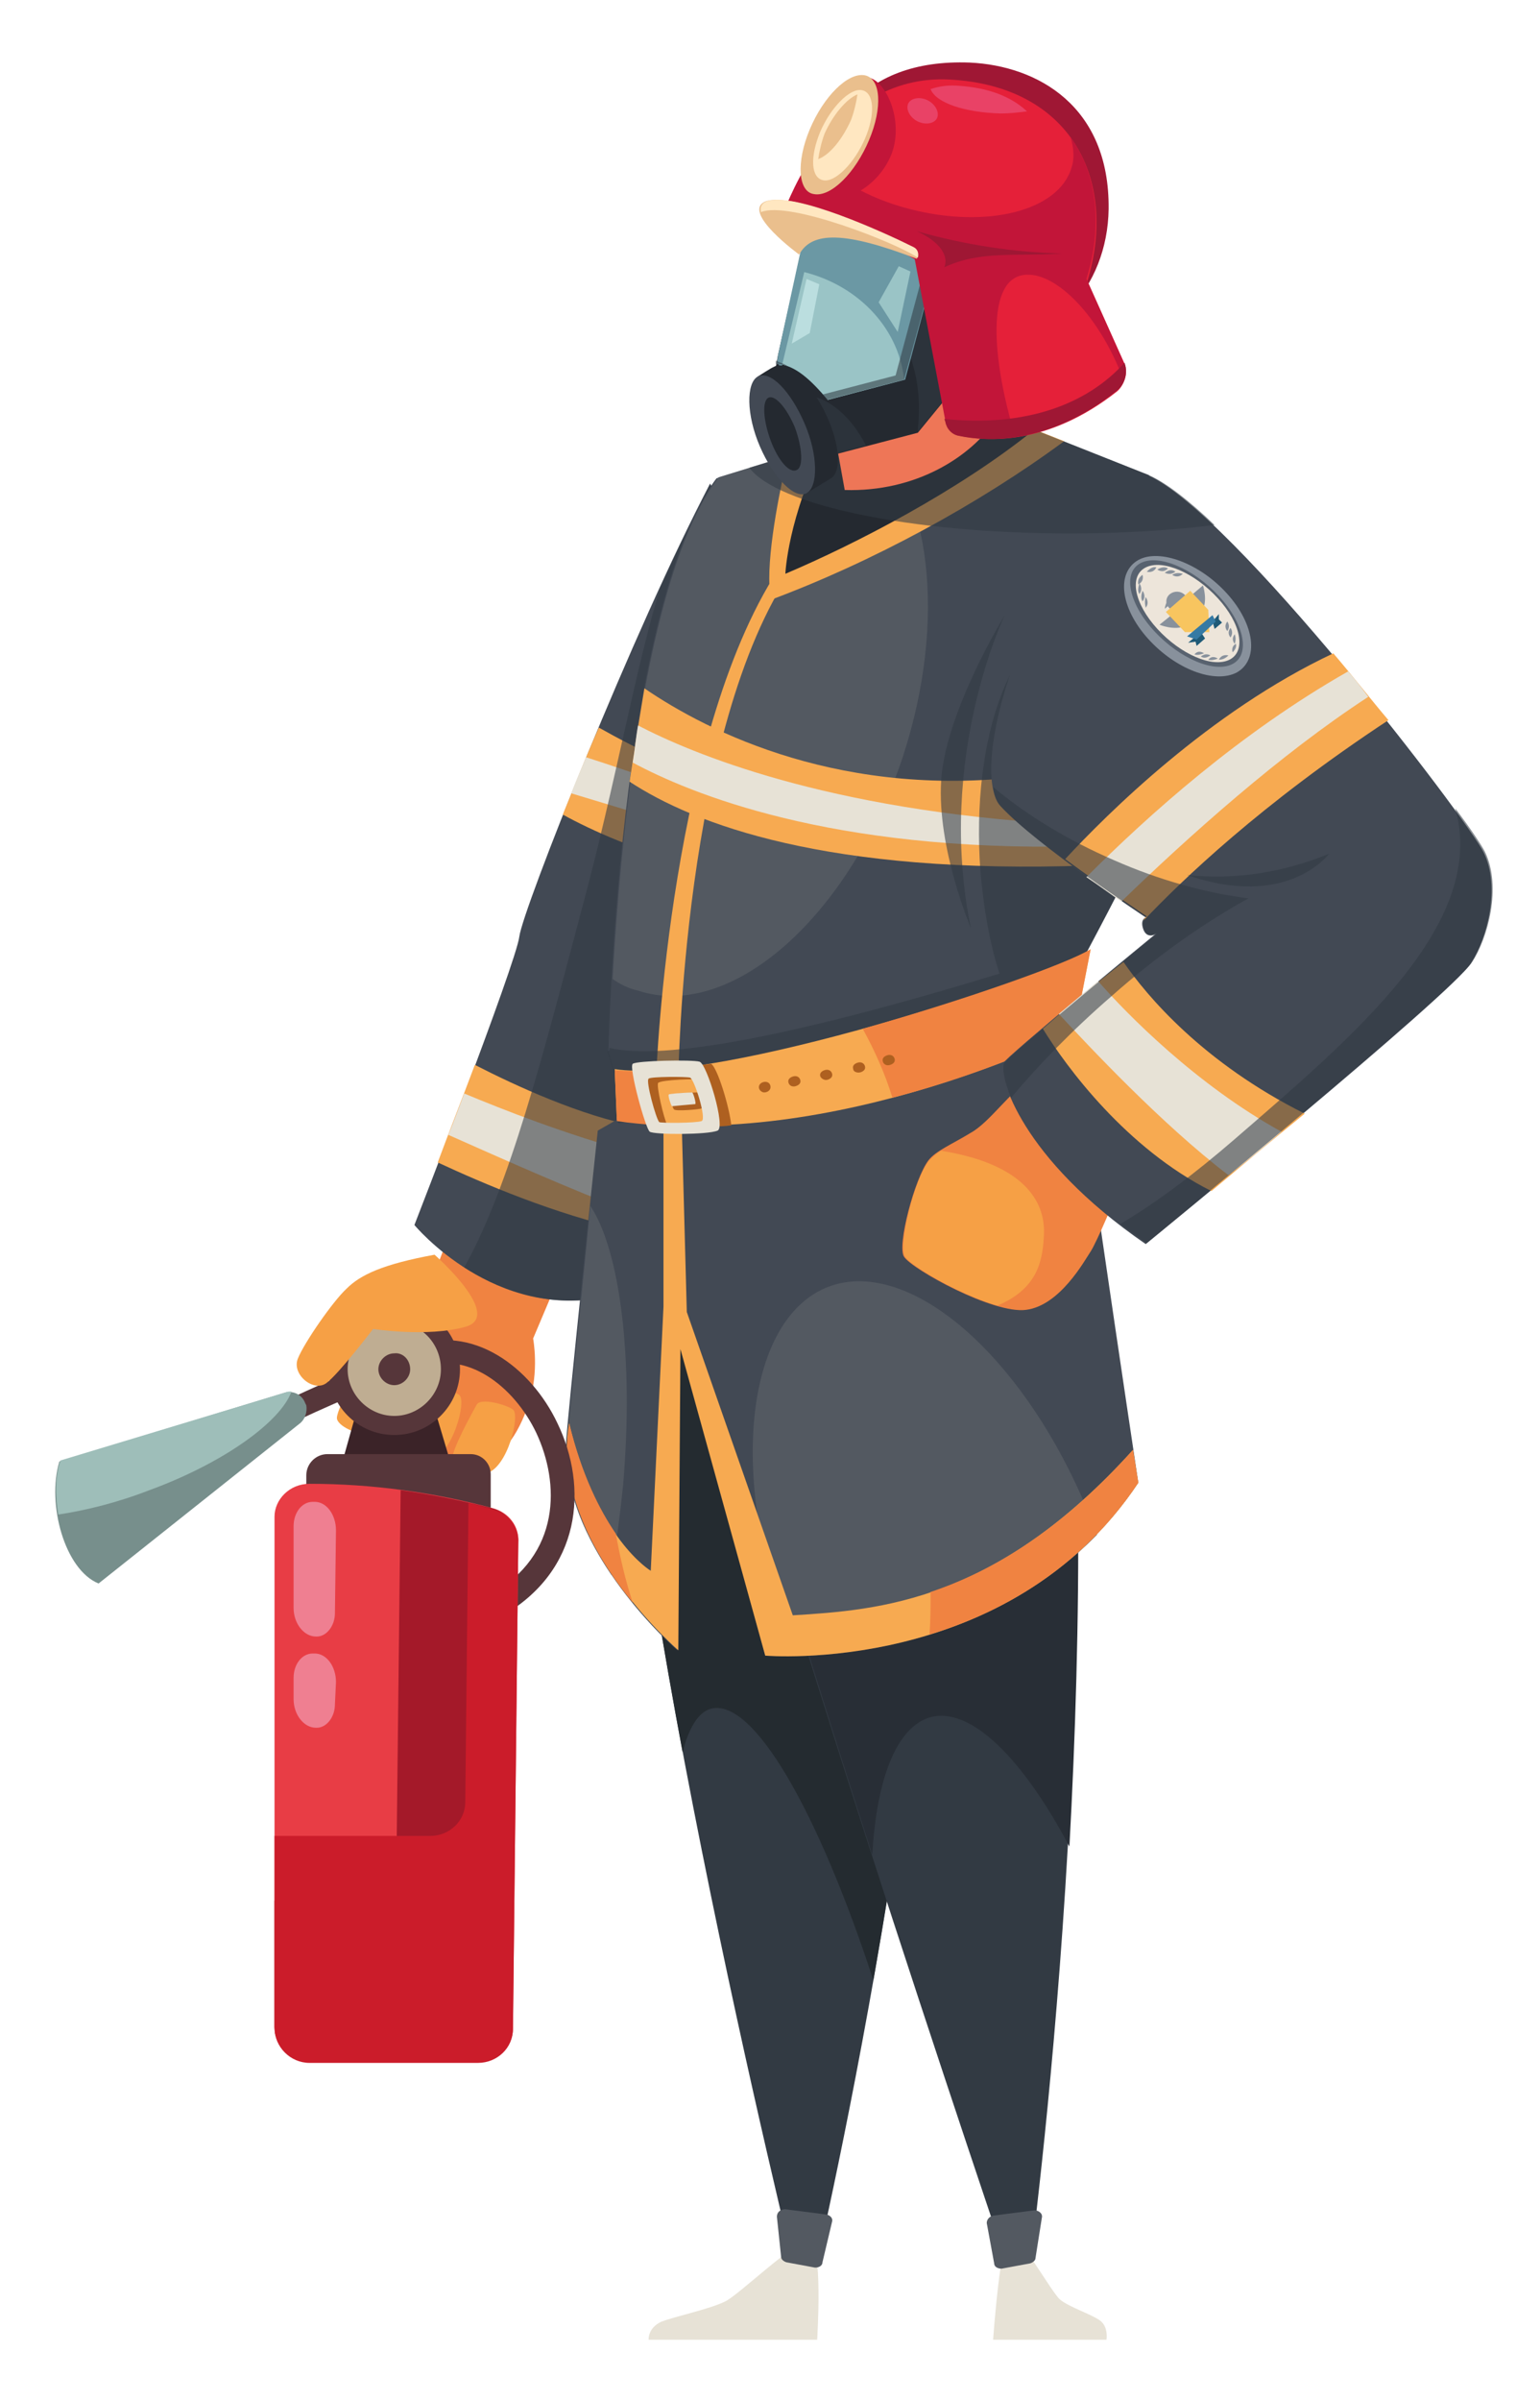 <?xml version="1.0" encoding="utf-8"?>
<!-- Generator: Adobe Illustrator 27.0.1, SVG Export Plug-In . SVG Version: 6.00 Build 0)  -->
<svg version="1.1" id="Capa_1" xmlns="http://www.w3.org/2000/svg" xmlns:xlink="http://www.w3.org/1999/xlink" x="0px" y="0px"
	 viewBox="0 0 145.3 226.4" style="enable-background:new 0 0 145.3 226.4;" xml:space="preserve">
<style type="text/css">
	.st0{fill:#9F1734;}
	.st1{fill:#F08341;}
	.st2{fill:#424954;}
	.st3{fill:#F7AA51;}
	.st4{fill:#E7E2D6;}
	.st5{opacity:0.57;fill:#313A43;}
	.st6{fill:#323A43;}
	.st7{fill:#242B30;}
	.st8{fill:#282E36;}
	.st9{fill:#535961;}
	.st10{fill:#242930;}
	.st11{fill:#EE7657;}
	.st12{fill:#6B98A4;}
	.st13{fill:#9AC4C6;}
	.st14{opacity:0.57;}
	.st15{fill:#313A43;}
	.st16{fill:#E52039;}
	.st17{fill:#C21539;}
	.st18{fill:#EABF8D;}
	.st19{fill:#FFE7C1;}
	.st20{fill:#AE6020;}
	.st21{fill:#F6A045;}
	.st22{fill:#BBDEDF;}
	.st23{fill:#E94266;}
	.st24{fill:#88919C;}
	.st25{fill:#58626F;}
	.st26{fill:#EDE5DA;}
	.st27{fill:#F8C55F;}
	.st28{fill:#1F5A77;}
	.st29{fill:#357AA4;}
	.st30{fill:#56363A;}
	.st31{fill:#3B2328;}
	.st32{fill:#E83D45;}
	.st33{fill:#A41929;}
	.st34{fill:#CB1C2A;}
	.st35{fill:#EF7F91;}
	.st36{fill:#BFAD92;}
	.st37{fill:#778F8C;}
	.st38{fill:#9EBEB9;}
</style>
<g>
	<path class="st0" d="M77.3,19.7C76.9,12.3,81,5.5,91.5,5.9c6.4,0.3,13.2,4.1,13.1,13.8C104.5,27.1,99.2,33,91.7,33
		C84.1,33,77.7,27,77.3,19.7z"/>
	<path class="st1" d="M42.5,116.1l-1.6,4.2c0,0-4,1.8-4.7,2.9c-1.5,2.7-4,8.1-3.4,9.4c1.7,3.4,9.8,5,12.1,5.1c2.3,0.2,4-2.4,5-5.4
		c1-3,0.4-6.1,0.4-6.1l2.2-5.2L42.5,116.1z"/>
	<path class="st2" d="M49,88.3c0.3-2.5,10.8-29,18-42.7c7.5,13.5-0.8,44.8-9.5,76.6c-10.8,2.5-18.4-6.7-18.4-6.7S48.7,90.8,49,88.3z
		"/>
	<path class="st3" d="M60.1,112.7c-0.3,1.1-0.6,2.2-0.9,3.3c-6.8-1.5-13.6-4.4-17.9-6.4c1-2.7,2.3-6,3.5-9.2c3.9,2,10,4.8,15.3,5.8
		L60.1,112.7z"/>
	<path class="st4" d="M43.8,103.1c3.6,1.5,9.4,3.8,16.3,5.7l-0.1,3.8c-0.1,0.6-0.3,1.1-0.4,1.7c-5.7-2.1-13-5.4-17.3-7.3
		C42.8,105.8,43.3,104.4,43.8,103.1z"/>
	<path class="st3" d="M56.5,68.6c1.6,0.9,4,2.2,7.2,3.6l1.5,9.3c-4.9-1.2-9.4-3.2-12.1-4.7C54.1,74.4,55.2,71.5,56.5,68.6z"/>
	<path class="st4" d="M64.3,75.9l0.4,2.1c-3.9-1.1-7.5-2.2-10.8-3.2c0.4-1.1,0.9-2.2,1.4-3.4c2.2,0.7,4.8,1.6,8,2.7L64.3,75.9z"/>
	<path class="st5" d="M55,85.3c3-11.1,5-22.5,7.3-29.9c1.6-3.6,3.3-6.9,4.7-9.8c7.5,13.5-0.8,44.8-9.5,76.6
		c-5.6,1.3-10.4-0.6-13.7-2.7C48.1,111.8,51.2,99.6,55,85.3z"/>
	<path class="st6" d="M89.6,108.6c1.6,45-12.7,105.5-12.7,105.5l-1.7,0.8c0,0-18.4-74.2-16.6-100.5L89.6,108.6z"/>
	<path class="st7" d="M67.1,161.1c-1.2,0.3-2.1,1.8-2.7,4.1c-3.6-19.3-6.6-39.5-5.8-50.8l31-5.8c0.9,25.7-3.4,56.5-7.2,78.1
		C77.2,170.8,71.1,160.1,67.1,161.1z"/>
	<path class="st6" d="M99.5,107.9c5.9,45.3-2.4,106.2-2.4,106.2l-1.6,0.8c0,0-27.2-79.9-30-97.7L99.5,107.9z"/>
	<path class="st8" d="M87.8,161.9c-3.2,0.9-5.1,5.8-5.5,13c-7.3-22.8-15.3-48.5-16.7-57.7l34-9.3c2.8,21.3,2.4,46,1.3,66.2
		C96.5,165.8,91.6,160.9,87.8,161.9z"/>
	<path class="st4" d="M93.7,220.6h10.7c0,0,0.2-1.2-0.6-1.8c-0.8-0.6-3-1.3-3.8-2c-0.8-0.7-3.8-6.1-4.7-6.1S93.7,220.6,93.7,220.6z"
		/>
	<path class="st4" d="M77.1,220.6H61.2c0,0-0.1-1.1,1.2-1.7c1.3-0.5,4.6-1.2,6-1.9c1.3-0.6,6.5-5.7,7.9-5.7S77.1,220.6,77.1,220.6z"
		/>
	<path class="st2" d="M107.4,139.8c-12.2,18.3-35.2,16.3-35.2,16.3l-8.4-31l0.1,30.5c0,0-10.7-9.2-10.5-19.4c0-1.4,3-29.6,3-29.6
		l2.8-1.6l-1.8-5.8c0,0,0.9-41.7,10.2-54.1L91,37.9l17.4,6.9c0,0,1.5,26.6,1.4,29.4c-0.1,2.7-8.7,18.1-9,18.9
		C100.5,93.9,107.4,139.8,107.4,139.8z"/>
	<path class="st9" d="M57.8,92.3c0.7-12.3,2.9-38,10-47.3l14-4.3c6,5.2,7.6,17.7,3.4,30.6c-5,15.1-16.2,25-25,22.1
		C59.3,93.2,58.5,92.8,57.8,92.3z"/>
	<path class="st9" d="M55.7,113.7c2.8,4.2,4.1,14.4,3.1,26.2c-0.3,3-0.7,5.9-1.1,8.6c-2.3-3.4-4.4-7.7-4.2-12.2
		C53.5,135.3,54.9,122.1,55.7,113.7z"/>
	<path class="st9" d="M75.1,156.1c-0.9-2.1-1.6-4.3-2.2-6.5c-4.4-15.7-0.8-28.6,8-28.8c8-0.1,17.6,10.2,22.6,23.9
		C93.8,154.6,80.8,156,75.1,156.1z"/>
	<path class="st3" d="M60.8,64.9c6,4.1,18.8,10.6,36.7,8.2l5.3,8.5c-24.8,0.9-37.3-3.9-43.4-7.9C59.8,70.9,60.3,67.9,60.8,64.9z"/>
	<g>
		<path class="st3" d="M61.9,102l2.1-0.2c0-0.3,0.4-33.1,10.8-48.2L73.9,53C63.3,68.3,61.9,100.6,61.9,102z"/>
	</g>
	<path class="st3" d="M53.7,134.2c2.6,10.9,7.7,13.9,7.7,13.9l1.2-24.9l0-18.3l1.7,0.2l0.5,18.6l10,28.6c8.2-0.5,19.2-1.3,32.1-15.6
		c0.3,1.9,0.5,3.1,0.5,3.1c-12.2,18.3-35.2,16.3-35.2,16.3l-8-28.9l-0.2,28.4c0,0-10.7-9.2-10.5-19.4
		C53.5,136,53.5,135.3,53.7,134.2z"/>
	<g>
		<path class="st1" d="M59.7,151.1c-3-3.6-6.3-9.1-6.2-14.9c0-0.2,0.1-0.9,0.2-2c1.2,4.9,2.9,8.2,4.4,10.4
			C58.5,146.8,59,149,59.7,151.1z"/>
		<path class="st1" d="M87.8,150.1c5.7-1.9,12.2-5.7,19.1-13.4c0.3,1.9,0.5,3.1,0.5,3.1c-5.4,8.1-13,12.3-19.7,14.3
			C87.8,152.8,87.8,151.5,87.8,150.1z"/>
	</g>
	<path class="st4" d="M101.7,79.8c-23.4,0.5-36.6-5-42-7.9c0.2-1.2,0.3-2.4,0.5-3.5c5,2.6,17.7,8,40.1,9.3L101.7,79.8z"/>
	<path class="st5" d="M57.5,98.8c5.1,1.2,17.1-1,36.8-7c-0.9-2.8-1.5-6.1-1.8-9.7c-0.9-12.4,2.8-23.7,10.1-24.5
		c2.3-0.2,4.6,0.6,6.6,2.2c0.3,6.6,0.6,13.1,0.6,14.4c-0.1,2-4.7,10.7-7.3,15.6c-0.2,0.4-0.4,0.7-0.5,1c-0.1,0.1-0.1,0.2-0.2,0.3
		c-0.1,0.1-0.1,0.2-0.2,0.3c0,0.1-0.1,0.2-0.1,0.2c0,0.1-0.1,0.2-0.1,0.3c0,0.1-0.1,0.1-0.1,0.2c0,0.1-0.1,0.2-0.1,0.2
		c0,0.1-0.1,0.1-0.1,0.2c0,0.1-0.1,0.1-0.1,0.2c0,0,0,0.1-0.1,0.1c0,0.1-0.1,0.1-0.1,0.1c0,0,0,0.1,0,0.1c0,0.1,0,0.1-0.1,0.1
		c0,0,0,0,0,0.1c0,0,0,0,0,0.1c0,0,0,0.1,0,0.1c0,0,0,0.1,0,0.1c0,0.1,0,0.1,0,0.2c0,0,0,0.1,0,0.1c0,0.1,0,0.1,0,0.2
		c0.1,1.3,0.5,4.1,1,7.7c-2.2-1-4-2.7-5.4-5.1c-12.1,5.4-37.9,9.3-37.9,9.3l-0.3-0.4l1-0.6l-1.8-5.8C57.5,99.1,57.5,99,57.5,98.8z"
		/>
	<path class="st3" d="M102.9,89.5l-1.5,7.7c0,0-22.6,11.5-43.2,8.4l-0.2-4.8C67.6,102.3,98.8,92.1,102.9,89.5z"/>
	<g>
		<path class="st1" d="M81.4,97c9.9-2.8,19.4-6.2,21.5-7.5l-1.5,7.7c0,0-7.2,3.7-17.2,6.3C83.5,101.2,82.5,99,81.4,97z"/>
		<path class="st1" d="M61.4,101c0.1,1.5,0.3,3,0.6,4.6c0,0.2,0.1,0.3,0.1,0.5c-1.3-0.1-2.6-0.2-3.9-0.4l-0.2-4.8
			C58.9,101,60,101,61.4,101z"/>
	</g>
	<path class="st1" d="M97.1,101.9c-1.7,0.9-3.7,3.9-5.5,4.9c-1.8,1.1-3.3,1.7-4,2.6c-1.3,1.7-3,8.1-2.3,9.1c0.8,1.2,8.4,5.4,11.5,5
		c3.2-0.4,5.5-4.6,6.1-5.5c0.6-0.9,2.5-5.5,2.5-5.5L97.1,101.9z"/>
	<path class="st2" d="M108.1,117.3c-11.9-8.2-13.8-15.8-13.5-17c0.1-0.5,14.5-12.3,14.5-12.3s-0.8,0.6-1.2-0.3
		c-0.4-1,0.2-1.2,0.2-1.2S97.8,79.7,94.4,76c-3.3-3.7,3-24.3,13.9-31.2c8,3.5,30.2,32.5,31.7,35.6c1.6,3.3,0.3,8.1-1.2,10.4
		C137,93.7,108.1,117.3,108.1,117.3z"/>
	<path class="st3" d="M72.9,51.4c7.3-4.2,12.4-8.2,18.4-13.4l9.1,3.6l0,0c-8,5.9-18.1,11.4-27.8,15L72.9,51.4z"/>
	<path class="st3" d="M72.6,55.3c-0.2-3.7,1.2-10.1,1.7-12.2l4.9-1.9l-3.4,11.5L72.6,55.3z"/>
	<path class="st10" d="M97.6,40.5c-7.2,5.8-16.9,10.8-23.5,13.6c0,0,0.2-5.3,3.8-12.4L91,37.9L97.6,40.5z"/>
	<path class="st5" d="M70.7,44.1L91,37.9l17.4,6.9c1.6,0.7,3.8,2.4,6.2,4.7c-4.1,0.5-8.7,0.8-13.6,0.8
		C85.8,50.3,73.3,47.6,70.7,44.1z"/>
	<path class="st11" d="M91.8,32.2l2.2,7.3c-2.4,3.6-7.6,6.9-14.3,6.7L78.4,39l3.1-8.8L91.8,32.2z"/>
	<polygon class="st10" points="92.9,33.1 86.6,40.8 78.2,43 72.8,36.8 73.4,33.5 76.7,18.8 88.5,19 	"/>
	<path class="st5" d="M86.7,38.9c0.2-7.2-4.7-13.1-11-13.1c-0.2,0-0.4,0-0.6,0l1.6-7L88.5,19l4.4,14.1l-6.3,7.6l0,0
		C86.6,40.2,86.7,39.6,86.7,38.9z"/>
	<path class="st5" d="M78.4,42.9l-1.6-5.5c0,0,2.8,0.5,4.9,4.6L78.4,42.9z"/>
	<path class="st12" d="M85.4,35.8l-7.3,1.9c-1.6-1.9-3.1-3.3-4.8-3.4l0.2-0.8l3.1-14.4l2.1-0.3L89,22.3L85.4,35.8z"/>
	<path class="st13" d="M85.3,35.8l-7.2,1.9c-1.6-1.9-3.1-3.3-4.8-3.4l0.2-0.8l1.7-8C80.7,26.6,84.8,30.8,85.3,35.8z"/>
	<path class="st12" d="M73.4,33.5L75.9,22l0.9-0.2l-3.1,13c-0.4-0.2,0-0.5-0.4-0.5L73.4,33.5z"/>
	<g class="st14">
		<path class="st15" d="M84.5,35.4L88.1,22l0.9,0.3l-3.7,13.5l-7.3,1.9c-0.1-0.2-0.3-0.4-0.4-0.5L84.5,35.4z"/>
		<path class="st15" d="M74.3,34.5c-0.3-0.1-0.7-0.2-1.1-0.2l0-0.3C73.6,34.2,74,34.3,74.3,34.5z"/>
	</g>
	<path class="st10" d="M71.5,35.5c0,0,1.4-0.9,1.5-0.9c1.1-0.7,3.2,1.1,4.7,4c1.5,2.9,1.8,5.8,0.7,6.5l0,0l-2.3,1.4L71.5,35.5z"/>
	<path class="st2" d="M71.7,42.1c-1.3-3-1.3-6-0.2-6.6c1.2-0.6,3.1,1.4,4.4,4.4s1.3,6,0.2,6.6S73,45.1,71.7,42.1z"/>
	<path class="st16" d="M105.4,36.9c-6.6,5.2-12.4,4.7-14.8,4.2c-0.7-0.1-1.2-0.7-1.3-1.3l-2.9-15.3c-2.8-1.7-7.2-3-12.5-4.2
		c0,0,4.3-13.4,15.7-12.8c11.4,0.6,15.9,9.4,13,19l3.5,7.8C106.5,35.2,106,36.4,105.4,36.9z"/>
	<path class="st17" d="M76.7,14.6c2,2.2,5.2,4.1,9.1,5.1c7.3,1.9,14.1,0.2,15.3-3.9c0.3-0.9,0.2-1.9-0.1-2.9
		c2.5,3.5,3.1,8.4,1.5,13.4l3.5,7.8c0.2,0.6,0.2,1.2,0,1.7c-2.3-6.1-6.3-10-9.1-9.9c-4,0.1-3.3,8.1-1.1,15.3c0,0,0,0,0,0
		c-2.3,0.3-4.2,0.1-5.3-0.2c-0.7-0.1-1.2-0.7-1.3-1.3l-2.9-15.3c-2.8-1.7-7.2-3-12.5-4.2C73.9,20.2,74.8,17.5,76.7,14.6z"/>
	<path class="st18" d="M86.5,24.4L86.5,24.4c0.2-0.4,0-0.9-0.4-1.1c-2.6-1.3-11.3-5.3-13.9-4.3C69.9,20,75.4,24,75.4,24
		C76.6,21.8,79.7,21.8,86.5,24.4z"/>
	<path class="st17" d="M76.8,12.6c1.4-3.1,3.2-5.7,5.1-5.3c1.8,0.3,3.5,4.4,2.1,7.5c-1.4,3.1-4.6,4.4-6.4,4
		C75.8,18.4,75.4,15.6,76.8,12.6z"/>
	<path class="st18" d="M76.4,12.2c1.3-3.1,3.6-5.4,5.2-5.1c1.5,0.3,1.7,3,0.4,6.1c-1.3,3.1-3.6,5.4-5.2,5.1
		C75.3,18.1,75.1,15.3,76.4,12.2z"/>
	<path class="st0" d="M89.1,25.2c3.4-1.6,6.7-1,11.1-1.3c-4.5-0.1-9.1-0.8-13.7-2.1C88.3,22.6,89.6,23.9,89.1,25.2z"/>
	<path class="st19" d="M71.8,20C71.7,20,71.7,20.1,71.8,20c-0.1-0.4,0-0.8,0.5-1c2.6-1,11.3,3,13.9,4.3c0.4,0.2,0.5,0.6,0.4,1
		C84.6,22.9,74.4,18.9,71.8,20z"/>
	<path class="st3" d="M114.3,112.3c-8-4-13.7-11.7-15.9-15.3c2.3-2,5.3-4.5,7.6-6.3c2.2,3.2,7.5,9.5,17.1,14.3
		C119.9,107.6,116.8,110.2,114.3,112.3z"/>
	<path class="st4" d="M120.9,106.7c-1.7,1.5-3.4,2.9-5,4.1c-6.4-4.9-13.2-12.2-16-15.2c1.2-1,2.5-2.1,3.7-3.1
		C106.3,95.6,112.9,102.3,120.9,106.7z"/>
	<path class="st3" d="M125.8,61.6c1.8,2.1,3.5,4.3,5.2,6.3c-12,7.9-19.5,15.1-23.1,18.9c0.1-0.3,0.3-0.4,0.3-0.4s-3.9-2.6-7.7-5.4
		C104.4,76.8,114.1,67.1,125.8,61.6z"/>
	<path class="st4" d="M127.2,63.3c0.7,0.8,1.3,1.6,1.9,2.4c-8.3,5.4-17,13.2-23.3,19.3c-0.9-0.6-2.1-1.5-3.3-2.3
		C108.4,76.8,117,69.1,127.2,63.3z"/>
	<g class="st14">
		<path class="st15" d="M104.9,93.9c-3.7,3.2-6.9,6.5-9.5,9.6c-0.7-1.6-0.8-2.7-0.7-3.2c0.1-0.5,14.5-12.3,14.5-12.3
			s-0.8,0.6-1.2-0.3c-0.4-1,0.2-1.2,0.2-1.2S97.8,79.7,94.4,76c-0.4-0.4-0.6-1-0.7-1.8c3.1,2.6,7,5,11.4,6.9
			c4.3,1.9,8.7,3.1,12.7,3.6C113.8,86.9,109.3,90,104.9,93.9z"/>
		<path class="st15" d="M116.5,107.4c11.2-9.7,23.9-20.3,20.8-31.2c1.5,2,2.5,3.5,2.8,4.1c1.6,3.3,0.3,8.1-1.2,10.4
			c-1.9,2.9-30.7,26.5-30.7,26.5c-0.9-0.6-1.7-1.2-2.5-1.8C109.1,113.4,112.8,110.6,116.5,107.4z"/>
	</g>
	<path class="st10" d="M72.7,41.5c-0.7-1.9-0.8-3.7-0.2-4c0.6-0.3,1.7,0.9,2.5,2.8c0.7,1.9,0.8,3.7,0.2,4
		C74.5,44.7,73.4,43.4,72.7,41.5z"/>
	<path class="st0" d="M106.1,34.2c0.4,1.1-0.1,2.2-0.8,2.7c-6.6,5.2-12.4,4.7-14.8,4.2c-0.7-0.1-1.2-0.7-1.3-1.3l-0.1-0.3
		C96.8,40.3,102.6,38.1,106.1,34.2z"/>
	<path class="st20" d="M61.7,106.2c-0.6-1.9-1.3-5.2-1-5.5c0,0,0.1-0.1,0.2-0.1c1.9,0.1,4,0,6.2-0.3c0.6,0.4,1.7,4,1.9,5.8
		c-0.6,0.1-1.2,0.1-1.8,0.1c0.5-0.2-0.7-4.2-1.1-4.4c-0.4-0.1-3.7,0-4,0.3c-0.2,0.2,0.5,3.3,0.9,4.1
		C62.6,106.3,62.2,106.2,61.7,106.2z"/>
	<path class="st20" d="M66.2,104.5c0.2-0.1-0.3-1.4-0.4-1.5c-0.1,0-2.5,0.1-2.6,0.2c-0.1,0.1,0.3,1.4,0.4,1.4
		C63.7,104.8,66.1,104.6,66.2,104.5z"/>
	<path class="st4" d="M61.3,106.7c0.4,0.3,5.5,0.3,6.4-0.1c0.8-0.3-1-6.3-1.7-6.5c-0.7-0.2-5.9-0.1-6.3,0.2
		C59.3,100.6,60.9,106.4,61.3,106.7z M61.2,101.7c0.2-0.2,3.5-0.2,3.9-0.1c0.4,0.1,1.6,3.9,1.1,4.1c-0.6,0.2-3.8,0.2-4,0.1
		C61.9,105.5,60.9,101.9,61.2,101.7z"/>
	<path class="st4" d="M65.6,104.1c0.1-0.1-0.2-1.1-0.3-1.1c-0.1,0-2.2,0.1-2.2,0.2c-0.1,0.1,0.2,1,0.3,1.1
		C63.4,104.3,65.5,104.1,65.6,104.1z"/>
	<g>
		<path class="st20" d="M71.6,102.5c0-0.3,0.3-0.5,0.6-0.5c0.3,0,0.5,0.2,0.5,0.5c0,0.3-0.3,0.5-0.6,0.5
			C71.9,103,71.6,102.8,71.6,102.5z"/>
		<path class="st20" d="M74.4,102.1c-0.1-0.3,0.1-0.5,0.4-0.6c0.3-0.1,0.6,0,0.7,0.3c0.1,0.3-0.1,0.5-0.4,0.6
			C74.8,102.5,74.5,102.4,74.4,102.1z"/>
		<path class="st20" d="M77.4,101.5c-0.1-0.3,0.1-0.5,0.4-0.6c0.3-0.1,0.6,0,0.7,0.3c0.1,0.3-0.1,0.5-0.4,0.6S77.5,101.7,77.4,101.5
			z"/>
		<path class="st20" d="M80.5,100.8c-0.1-0.3,0.1-0.5,0.4-0.6c0.3-0.1,0.6,0,0.7,0.3c0.1,0.3-0.1,0.5-0.4,0.6
			C80.8,101.2,80.5,101,80.5,100.8z"/>
		<path class="st20" d="M83.3,100.1c-0.1-0.3,0.1-0.5,0.4-0.6c0.3-0.1,0.6,0,0.7,0.3c0.1,0.3-0.1,0.5-0.4,0.6
			C83.7,100.5,83.4,100.4,83.3,100.1z"/>
	</g>
	<path class="st21" d="M98.5,116.3c-0.1,2.6-0.6,5.2-4.4,6.8c-3.5-1-8.1-3.7-8.7-4.6c-0.7-1,0.9-7.5,2.3-9.1
		c0.3-0.3,0.6-0.6,1.1-0.9C95.7,109.6,98.6,112.6,98.5,116.3z"/>
	<path class="st21" d="M35.3,135.2c2.2-0.6,3.6-5.8,2.8-6.3c-0.8-0.5-3.3-1.2-3.8-0.5c-0.4,0.7-2.7,4.7-2.5,5.4
		C32,134.6,34.2,135.5,35.3,135.2z"/>
	<path class="st21" d="M40.5,137.8c2.2-0.6,3.6-5.8,2.8-6.3c-0.8-0.5-3.3-1.2-3.8-0.5c-0.4,0.7-2.7,4.7-2.5,5.4
		C37.1,137.1,39.4,138,40.5,137.8z"/>
	<path class="st21" d="M45.9,138.9c2-0.5,3.2-5.5,2.5-6c-0.7-0.5-3-1.1-3.4-0.5c-0.4,0.7-2.5,4.5-2.3,5.2
		C42.9,138.3,45,139.1,45.9,138.9z"/>
	<path class="st9" d="M94.5,213.9l2.7-0.5c0.3-0.1,0.5-0.3,0.5-0.5l0.6-3.8c0.1-0.4-0.3-0.7-0.7-0.7l-3.9,0.5
		c-0.4,0.1-0.6,0.4-0.6,0.7l0.7,3.8C93.8,213.7,94.1,213.9,94.5,213.9z"/>
	<path class="st9" d="M76.9,213.8l-2.7-0.5c-0.3-0.1-0.5-0.3-0.5-0.5l-0.4-3.8c0-0.4,0.3-0.7,0.8-0.7l3.9,0.5
		c0.4,0.1,0.6,0.4,0.5,0.7l-0.9,3.8C77.6,213.6,77.3,213.8,76.9,213.8z"/>
	<path class="st5" d="M91.6,87.5c-3.3-16.1,3.2-29.5,3.2-29.5s-5.6,9.1-6,15.6C88.4,80,91.6,87.5,91.6,87.5z"/>
	<path class="st5" d="M112,82.5c9.5,3.3,13.4-2,13.4-2C121.2,82.2,116.7,83,112,82.5z"/>
	<polygon class="st22" points="76.1,26.3 74.7,32.4 76.4,31.4 77.3,26.8 	"/>
	<polygon class="st13" points="84.8,25.1 82.9,28.5 84.7,31.3 85.9,25.6 	"/>
	<path class="st23" d="M87.8,8.4c0.9-0.3,1.8-0.4,2.8-0.3c2.7,0.2,4.8,1,6.3,2.4c-0.8,0.1-1.6,0.2-2.5,0.2
		C91,10.6,88.3,9.7,87.8,8.4z"/>
	<path class="st23" d="M86.2,11.2c-0.6-0.5-0.8-1.3-0.3-1.7c0.5-0.4,1.4-0.3,2,0.2c0.6,0.5,0.8,1.3,0.3,1.7
		C87.7,11.8,86.8,11.7,86.2,11.2z"/>
	<path class="st19" d="M77.4,12.4c1-2.3,2.8-4.1,3.9-3.9c1.2,0.2,1.3,2.3,0.3,4.6c-1,2.3-2.8,4.1-3.9,3.9
		C76.5,16.8,76.4,14.8,77.4,12.4z"/>
	<path class="st18" d="M80.9,8.9c-0.1,0.7-0.3,1.6-0.6,2.4c-0.8,1.8-2,3.3-3.1,3.7c0.1-0.7,0.3-1.6,0.6-2.4
		C78.6,10.8,79.9,9.3,80.9,8.9z"/>
	<g>
		<path class="st24" d="M108.3,60.2c-2.6-2.9-3-6.2-0.9-7.4c2-1.1,5.8,0.3,8.4,3.2c2.6,2.9,3,6.2,0.9,7.4
			C114.6,64.5,110.9,63.1,108.3,60.2z"/>
		<path class="st25" d="M108.9,59.5c-2.4-2.6-3-5.5-1.3-6.4c1.7-0.9,5,0.5,7.4,3.1c2.4,2.6,3,5.5,1.3,6.4
			C114.6,63.5,111.3,62.1,108.9,59.5z"/>
		<path class="st26" d="M109.2,59.3c-2.2-2.4-2.7-5-1.1-5.8c1.6-0.8,4.6,0.5,6.8,2.9c2.2,2.4,2.7,5,1.1,5.8
			C114.4,63,111.4,61.7,109.2,59.3z"/>
		<path class="st24" d="M110.3,57.3c-0.4-0.4-0.3-1,0.1-1.3c0.4-0.3,1-0.3,1.4,0.1c0.4,0.4,0.3,1-0.1,1.3S110.7,57.7,110.3,57.3z"/>
		<path class="st24" d="M113.5,55.2c0,0,0.5,1.5-0.1,2.4l-1.2-1.3L113.5,55.2z"/>
		<path class="st24" d="M110.4,56.3c-0.5,0.6-0.5,1.1-0.5,1.1l0.8-0.7L110.4,56.3z"/>
		<path class="st24" d="M111.9,59c-1.1,0.5-2.5-0.1-2.5-0.1l1.5-1.2L111.9,59z"/>
		<g>
			<polygon class="st27" points="114.1,59.6 111.8,59.6 110,57.7 112.3,55.7 114,57.5 			"/>
			<polygon class="st28" points="113.7,60.2 112.9,60.9 112.8,60.5 112.1,60.6 113.3,59.6 			"/>
			<polygon class="st28" points="115.3,58.7 114.6,59.3 114.4,58.6 115,57.9 115,58.4 			"/>
			<path class="st29" d="M114.7,58.6c-0.1,0.1-1.8,1.7-1.8,1.7L112,60l2.4-2L114.7,58.6z"/>
		</g>
		<g>
			<path class="st24" d="M115.8,58.6c-0.4,0.5,0,0.9,0,0.9C116,59.2,116,58.9,115.8,58.6z"/>
			<path class="st24" d="M116.5,59.8c-0.4,0.5,0,0.9,0,0.9C116.6,60.4,116.6,60.1,116.5,59.8z"/>
			<path class="st24" d="M116.1,59.2c-0.4,0.5,0,0.9,0,0.9C116.3,59.8,116.3,59.5,116.1,59.2z"/>
			<path class="st24" d="M116.6,60.7c-0.5,0.3-0.3,0.8-0.3,0.8C116.5,61.3,116.7,61,116.6,60.7z"/>
		</g>
		<g>
			<path class="st24" d="M112.7,61.7c0.4-0.5,0.9-0.1,0.9-0.1C113.3,61.7,113,61.8,112.7,61.7z"/>
			<path class="st24" d="M114,62.2c0.4-0.5,0.9-0.1,0.9-0.1C114.6,62.2,114.3,62.3,114,62.2z"/>
			<path class="st24" d="M113.3,61.9c0.5-0.4,0.9-0.1,0.9-0.1C113.9,62,113.6,62.1,113.3,61.9z"/>
			<path class="st24" d="M115,62.2c0.3-0.6,0.9-0.4,0.9-0.4C115.6,62.1,115.3,62.2,115,62.2z"/>
		</g>
		<g>
			<path class="st24" d="M108.1,57.3c0.4-0.5,0-1,0-1C108,56.6,108,56.9,108.1,57.3z"/>
			<path class="st24" d="M107.5,56c0.4-0.5,0-1,0-1C107.4,55.4,107.3,55.7,107.5,56z"/>
			<path class="st24" d="M107.8,56.7c0.4-0.5,0-1,0-1C107.7,56,107.6,56.4,107.8,56.7z"/>
			<path class="st24" d="M107.4,55.1c0.6-0.3,0.4-0.9,0.4-0.9C107.5,54.4,107.3,54.7,107.4,55.1z"/>
		</g>
		<g>
			<path class="st24" d="M111.6,54.1c-0.5,0.5-1,0.1-1,0.1C110.9,54,111.2,54,111.6,54.1z"/>
			<path class="st24" d="M110.2,53.6c-0.5,0.5-1,0.1-1,0.1C109.5,53.5,109.9,53.4,110.2,53.6z"/>
			<path class="st24" d="M110.9,53.9c-0.5,0.4-1,0.1-1,0.1C110.3,53.7,110.6,53.7,110.9,53.9z"/>
			<path class="st24" d="M109.1,53.5c-0.3,0.6-0.9,0.4-0.9,0.4C108.5,53.6,108.8,53.4,109.1,53.5z"/>
		</g>
	</g>
	<g>
		<g>
			<path class="st30" d="M47.3,152.4c7.6-4.3,8.2-12.2,5.3-18.2c-2.5-5.3-8.1-9.5-13.8-7.2c-9.4,3.7-12.7,5.5-12.9,5.6l1,1.9
				c0,0,3.4-1.8,12.7-5.5c4.4-1.8,8.9,1.7,11,6.1c2.2,4.7,2.4,11.5-4.4,15.3L47.3,152.4z"/>
		</g>
		<polygon class="st31" points="33.8,132.5 40.9,132.5 42.6,138.2 32.2,138.2 		"/>
		<path class="st30" d="M30.9,137.1h13.5c1.1,0,1.9,0.9,1.9,1.9v4.9H28.9v-4.8C28.9,138,29.8,137.1,30.9,137.1z"/>
		<path class="st32" d="M29.2,139.9c5.9,0,11.7,0.8,17.3,2.3c1.5,0.4,2.5,1.7,2.4,3.2l-0.5,45.8c0,1.8-1.5,3.2-3.3,3.2H29.2
			c-1.8,0-3.3-1.5-3.3-3.3v-48.1C25.9,141.4,27.3,139.9,29.2,139.9z"/>
		<path class="st33" d="M34.1,179.3c1.8,0,3.3-1.4,3.3-3.2l0.4-35.6c2.9,0.4,5.8,1,8.6,1.7c1.5,0.4,2.5,1.7,2.4,3.2l-0.5,45.8
			c0,1.8-1.5,3.2-3.3,3.2H29.2c-1.8,0-3.3-1.5-3.3-3.3v-11.9H34.1z"/>
		<path class="st34" d="M40.6,173.1c1.8,0,3.3-1.4,3.3-3.2l0.3-28.2c0.8,0.2,1.5,0.4,2.3,0.6c1.5,0.4,2.5,1.7,2.4,3.2l-0.5,45.8
			c0,1.8-1.5,3.2-3.3,3.2H29.2c-1.8,0-3.3-1.5-3.3-3.3v-18.1H40.6z"/>
		<circle class="st30" cx="37.2" cy="129.1" r="6.2"/>
		<path class="st35" d="M27.7,143.9c0-1.3,0.8-2.3,1.8-2.3c0.1,0,0.1,0,0.2,0c1.1,0,2,1.2,2,2.7l-0.1,7.8c0,1.2-0.8,2.2-1.7,2.2
			h-0.1c-1.1,0-2.1-1.2-2.1-2.7V143.9z"/>
		<path class="st35" d="M27.7,158.2c0-1.3,0.8-2.3,1.8-2.3c0.1,0,0.1,0,0.2,0c1.1,0,2,1.2,2,2.7l-0.1,2.1c0,1.2-0.8,2.2-1.7,2.2
			h-0.1c-1.1,0-2.1-1.2-2.1-2.7V158.2z"/>
		<path class="st36" d="M41.6,129.1c0,2.4-2,4.4-4.4,4.4c-2.4,0-4.4-2-4.4-4.4c0-2.4,2-4.4,4.4-4.4
			C39.6,124.6,41.6,126.6,41.6,129.1z"/>
		<path class="st30" d="M38.7,129.1c0,0.8-0.7,1.5-1.5,1.5c-0.8,0-1.5-0.7-1.5-1.5s0.7-1.5,1.5-1.5C38,127.5,38.7,128.2,38.7,129.1z
			"/>
		<path class="st37" d="M28.3,134.2l-19,15.1c-3.2-1.3-4.9-7.5-3.7-11.5l21.3-6.5c0.8-0.2,1.6,0.2,1.9,1l0.1,0.2
			C29,133.1,28.8,133.8,28.3,134.2z"/>
		<path class="st38" d="M26.9,131.3c0.2-0.1,0.4-0.1,0.6-0.1c-1,2.8-6.3,6.7-13.4,9.3c-3.1,1.2-6,1.9-8.6,2.3
			c-0.3-1.8-0.3-3.6,0.2-5.1L26.9,131.3z"/>
	</g>
	<path class="st21" d="M41,118.3c-4.9,0.9-7,1.9-8.3,3.2c-1.3,1.2-4,5.1-4.6,6.6c-0.6,1.5,1.5,3.2,2.7,2.3c1.2-0.9,4.4-5.1,4.4-5.1
		s5.1,0.8,8.7-0.2C47.6,124.1,41,118.3,41,118.3z"/>
</g>
</svg>
